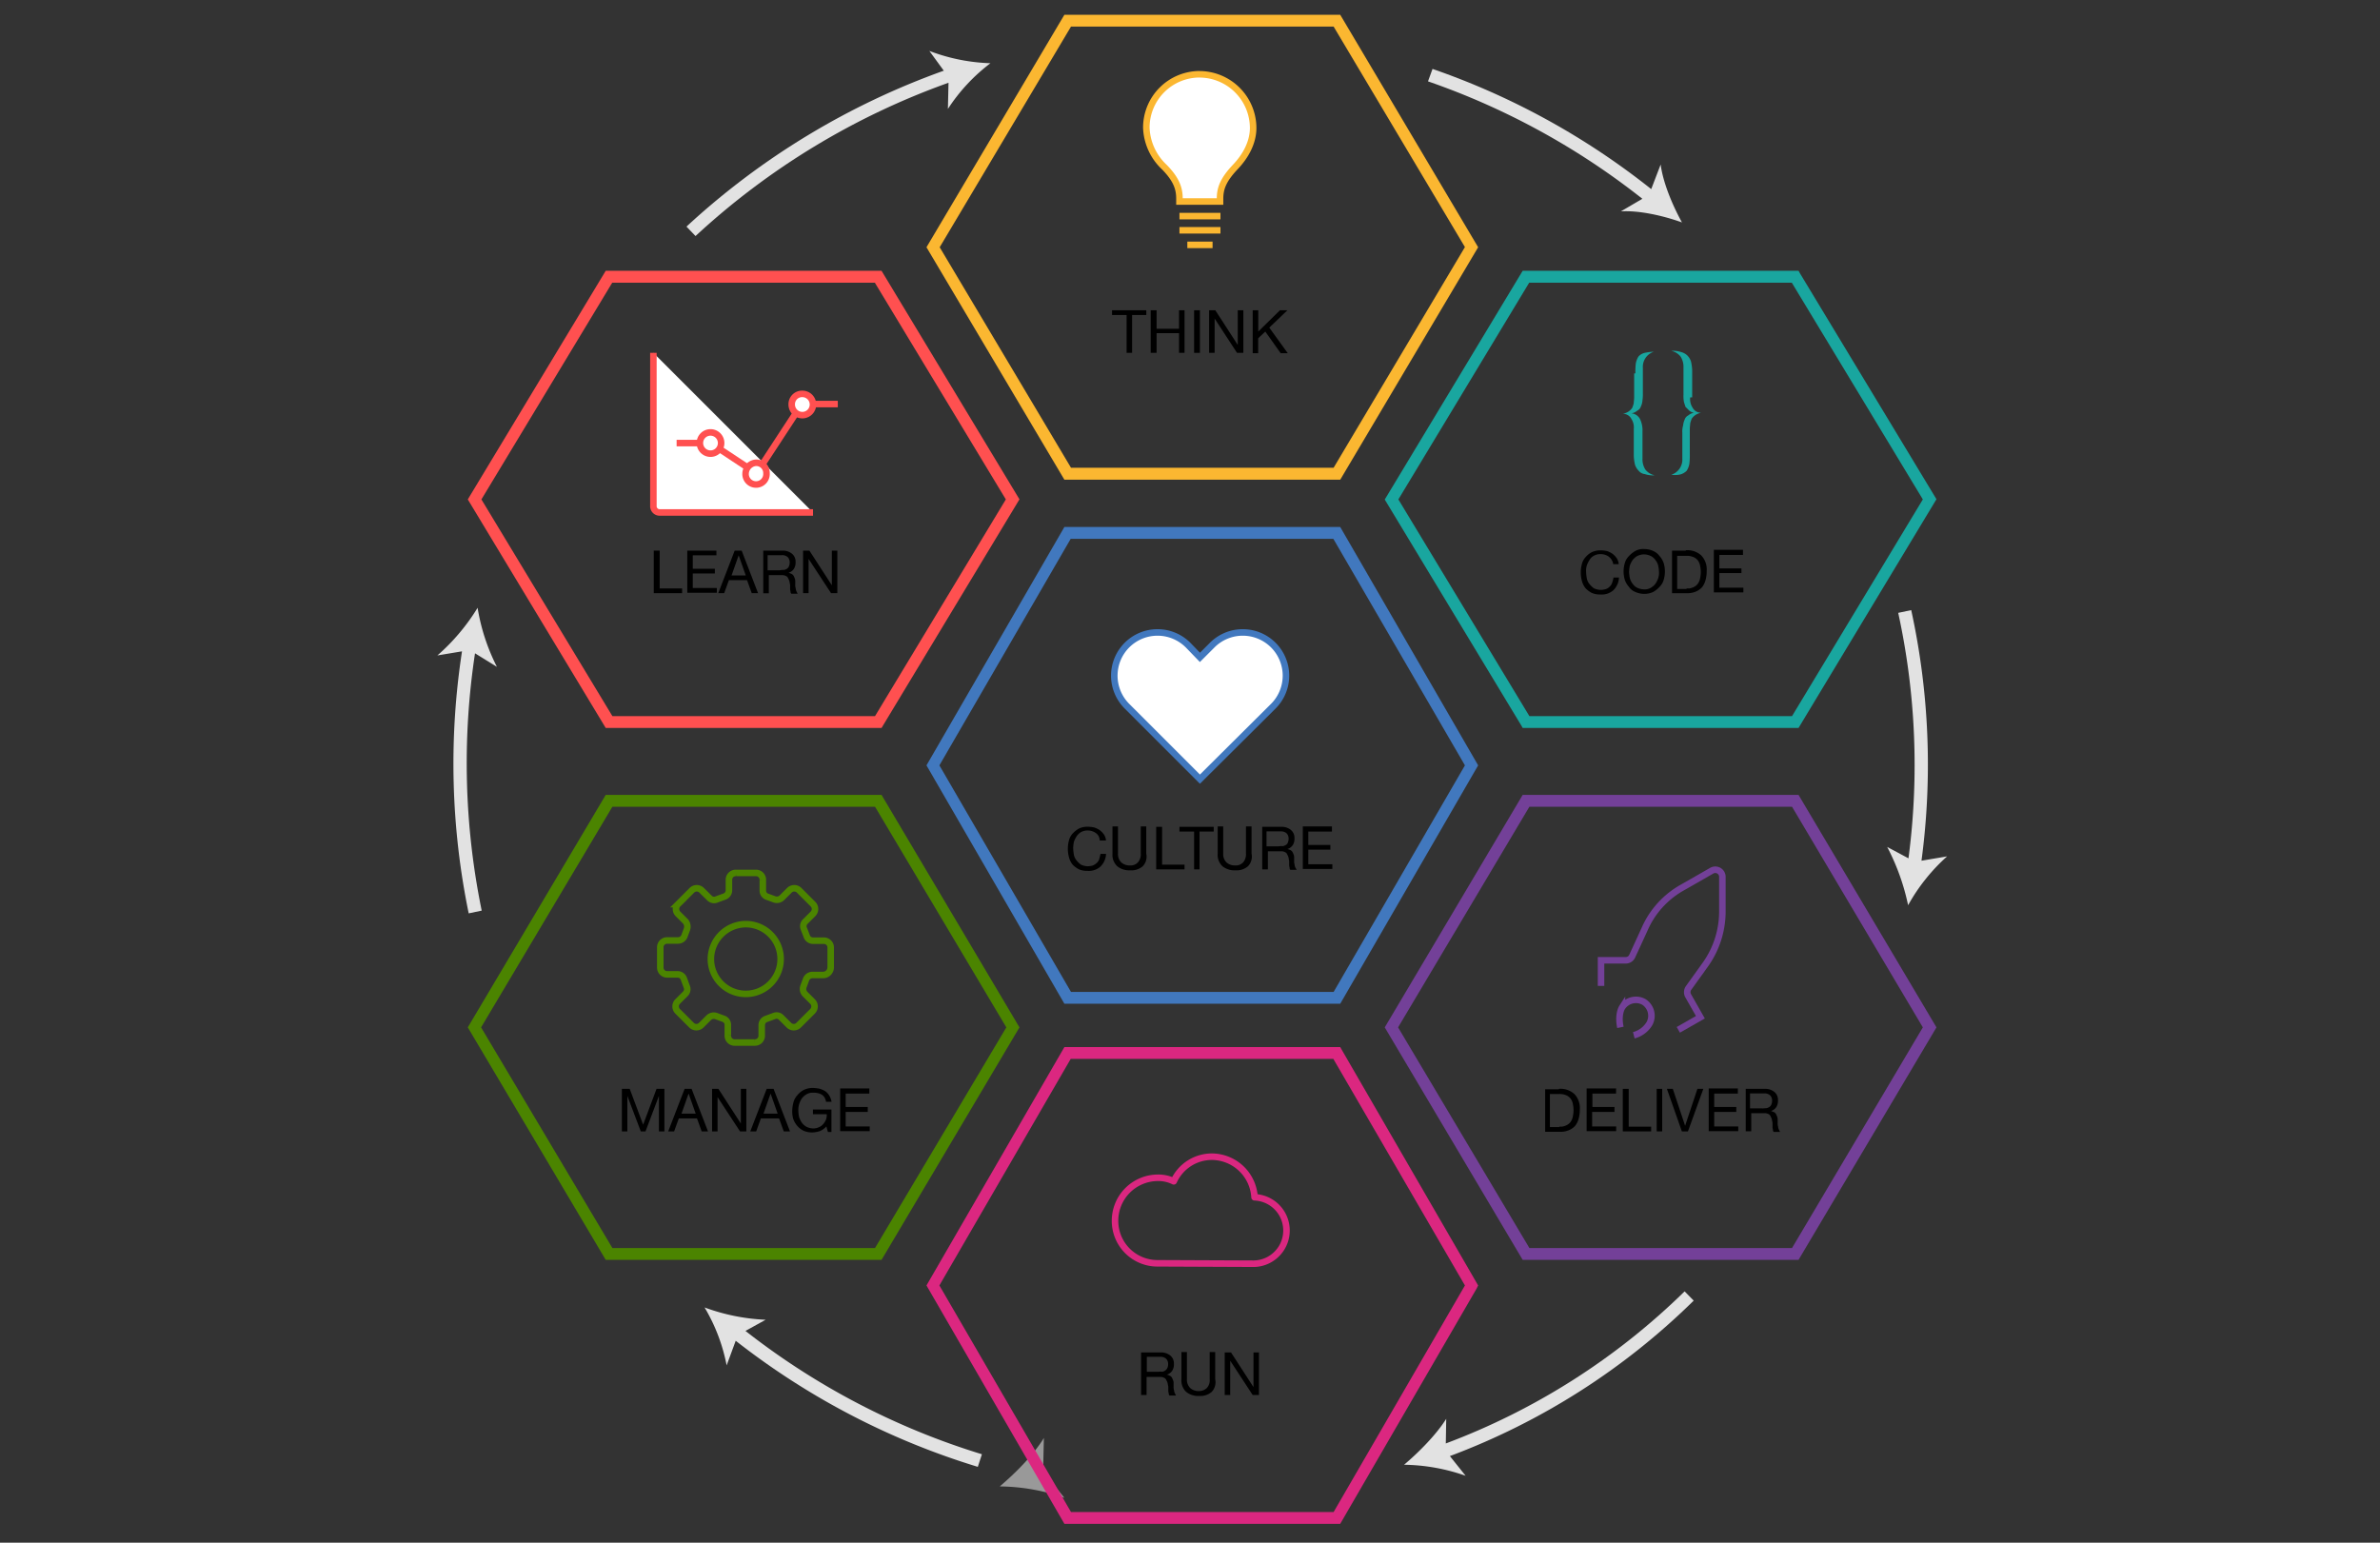 <svg id="Layer_1" data-name="Layer 1" xmlns="http://www.w3.org/2000/svg" viewBox="0 0 580 376"><rect x="0" y="0" width="580" height="376" fill="#333333" stroke="none"/><defs><style>.cls-1,.cls-12,.cls-13,.cls-14,.cls-17,.cls-18{fill:none;}.cls-2{opacity:0.5;}.cls-11,.cls-16,.cls-19,.cls-3{fill:#fff;}.cls-4{fill:#4178be;}.cls-5{fill:#db2780;}.cls-6{fill:#19a69f;}.cls-7{fill:#734098;}.cls-8{fill:#ff5050;}.cls-9{fill:#4b8400;}.cls-10{fill:#fbb731;}.cls-11,.cls-12{stroke:#ff5050;}.cls-11,.cls-12,.cls-13,.cls-14,.cls-16,.cls-17,.cls-19{stroke-miterlimit:10;}.cls-11,.cls-12,.cls-13,.cls-14,.cls-16,.cls-17,.cls-18,.cls-19{stroke-width:1.59px;}.cls-13{stroke:#4b8400;}.cls-14{stroke:#734098;}.cls-15{isolation:isolate;}.cls-16,.cls-17{stroke:#fbb731;}.cls-18{stroke:#db2780;stroke-linecap:round;stroke-linejoin:round;}.cls-19{stroke:#4178be;}.cls-20{fill:#e2e2e2;}</style></defs><title>feature-garage-methods-new</title><rect class="cls-1" width="580" height="376"/><g id="_Group_" data-name="&lt;Group&gt;" class="cls-2"><path id="_Path_" data-name="&lt;Path&gt;" class="cls-3" d="M243.64,362.28a49,49,0,0,1,15.75,2.78l-5.19-6.43,0.19-8.16C251.9,354.6,247.38,359.11,243.64,362.28Z"/></g><path class="cls-4" d="M326.61,244.64H259.39l-33.61-58.1,33.61-58.1h67.22l33.61,58.1ZM261,241.76h64l32-55.22-32.07-55.22h-64l-32,55.22Z"/><path class="cls-5" d="M326.61,371.4H259.39l-33.61-58.1,33.61-58.1h67.22l0.38,0.67,33.23,57.43-0.38.77ZM261,368.52h64l32-55.22-32.07-55.22h-64l-32,55.22Z"/><path class="cls-6" d="M438.3,177.42H371.07l-0.38-.67-33.23-55L371.07,66H438.3l0.38,0.67,33.23,55Zm-65.59-2.88h64l31.88-52.82L436.66,68.9h-64l-31.88,52.82Z"/><path class="cls-7" d="M438.3,307.06H371.07L337.46,250.4l33.61-56.66H438.3l33.61,56.66Zm-65.59-2.88h64l31.88-53.78-31.88-53.78h-64l-32,53.78Z"/><path class="cls-8" d="M214.83,177.42H147.61L114,121.72,147.61,66h67.22l33.61,55.7Zm-65.59-2.88h64l31.88-52.82L213.2,68.9h-64l-31.88,52.82Z"/><path class="cls-9" d="M214.83,307.06H147.61L114,250.4l33.61-56.66h67.22l33.61,56.66Zm-65.59-2.88h64l32-53.78-32-53.78h-64l-32,53.78Z"/><path class="cls-10" d="M326.61,116.92H259.39L225.78,60.26,259.39,3.6h67.22l33.61,56.66ZM261,114h64l32-53.78L325,6.48H261L229,60.26Z"/><path id="_Path_2" data-name="&lt;Path&gt;" class="cls-11" d="M184.29,112.79a2.5,2.5,0,0,1,2.5,2.59,2.55,2.55,0,1,1-5.09,0A2.71,2.71,0,0,1,184.29,112.79Z"/><path id="_Path_3" data-name="&lt;Path&gt;" class="cls-11" d="M195.53,96a2.59,2.59,0,1,1-2.59,2.59A2.52,2.52,0,0,1,195.53,96Z"/><path id="_Path_4" data-name="&lt;Path&gt;" class="cls-11" d="M173.15,105.39a2.59,2.59,0,1,1-2.59,2.59A2.58,2.58,0,0,1,173.15,105.39Z"/><path id="_Path_5" data-name="&lt;Path&gt;" class="cls-11" d="M159.23,86v37.36a1.52,1.52,0,0,0,1.54,1.54h37.36"/><line id="_Path_6" data-name="&lt;Path&gt;" class="cls-12" x1="170.75" y1="107.99" x2="164.89" y2="107.99"/><line id="_Path_7" data-name="&lt;Path&gt;" class="cls-12" x1="204.17" y1="98.48" x2="198.31" y2="98.48"/><line id="_Path_8" data-name="&lt;Path&gt;" class="cls-12" x1="175.36" y1="109.43" x2="182.18" y2="113.94"/><line id="_Path_9" data-name="&lt;Path&gt;" class="cls-12" x1="185.73" y1="113.27" x2="194.09" y2="100.49"/><path id="_Path_10" data-name="&lt;Path&gt;" class="cls-11" d="M184.29,112.79a2.5,2.5,0,0,1,2.5,2.59,2.55,2.55,0,1,1-5.09,0A2.71,2.71,0,0,1,184.29,112.79Z"/><path id="_Path_11" data-name="&lt;Path&gt;" class="cls-11" d="M173.15,105.39a2.59,2.59,0,1,1-2.59,2.59A2.58,2.58,0,0,1,173.15,105.39Z"/><path id="_Path_12" data-name="&lt;Path&gt;" class="cls-13" d="M181.79,225.24a8.5,8.5,0,1,1-8.55,8.45A8.55,8.55,0,0,1,181.79,225.24Z"/><path id="_Path_13" data-name="&lt;Path&gt;" class="cls-13" d="M202.44,235.8V231a1.66,1.66,0,0,0-1.73-1.73h-2.59a1.61,1.61,0,0,1-1.54-1.15l-0.67-1.73a1.58,1.58,0,0,1,.38-1.82l1.82-1.82a1.68,1.68,0,0,0,0-2.4L194.76,217a1.68,1.68,0,0,0-2.4,0l-1.82,1.82a1.79,1.79,0,0,1-1.82.38l-1.82-.67a1.56,1.56,0,0,1-1-1.54v-2.5a1.66,1.66,0,0,0-1.73-1.73h-4.8a1.66,1.66,0,0,0-1.73,1.73V217a1.61,1.61,0,0,1-1.15,1.54l-1.82.67a1.58,1.58,0,0,1-1.82-.38L171,217a1.68,1.68,0,0,0-2.4,0l-3.36,3.36a1.68,1.68,0,0,0,0,2.4l1.82,1.82a2,2,0,0,1,.38,1.82l-0.67,1.82a1.71,1.71,0,0,1-1.54,1h-2.59a1.66,1.66,0,0,0-1.73,1.73v4.8a1.66,1.66,0,0,0,1.73,1.73h2.5a1.61,1.61,0,0,1,1.54,1.15l0.67,1.82a1.58,1.58,0,0,1-.38,1.82l-1.82,1.82a1.68,1.68,0,0,0,0,2.4l3.36,3.36a1.68,1.68,0,0,0,2.4,0l1.82-1.82a1.79,1.79,0,0,1,1.82-.38l1.82,0.67a1.56,1.56,0,0,1,1,1.54v2.5a1.66,1.66,0,0,0,1.73,1.73h4.8a1.66,1.66,0,0,0,1.73-1.73v-2.5a1.61,1.61,0,0,1,1.15-1.54l1.82-.67a1.58,1.58,0,0,1,1.82.38l1.82,1.82a1.68,1.68,0,0,0,2.4,0l3.36-3.36a1.68,1.68,0,0,0,0-2.4l-1.82-1.82a1.79,1.79,0,0,1-.38-1.82l0.67-1.82a1.71,1.71,0,0,1,1.54-1h2.69A1.88,1.88,0,0,0,202.44,235.8Z"/><path id="_Path_14" data-name="&lt;Path&gt;" class="cls-14" d="M409,251l5.38-3.07-3-5.28a1.78,1.78,0,0,1,.1-1.82l4.13-5.76a22.31,22.31,0,0,0,4.13-12.87v-8.55a1.73,1.73,0,0,0-2.59-1.44c-3,1.73-7.39,4.23-7.39,4.23a21.46,21.46,0,0,0-9,10.08l-3,6.53a1.71,1.71,0,0,1-1.54,1h-6.05v6.24"/><path id="_Path_15" data-name="&lt;Path&gt;" class="cls-14" d="M394.89,250.4c-0.67-3.17.38-4.8,0.38-4.8a4,4,0,0,1,5.28-1.44,4,4,0,0,1,1.44,5.28,6.28,6.28,0,0,1-3.84,2.88"/><g class="cls-15"><path class="cls-6" d="M398.54,91a17.78,17.78,0,0,1,.1-2.4,4.65,4.65,0,0,1,.67-1.73,3.05,3.05,0,0,1,1.44-.86,13.64,13.64,0,0,1,2.3-.29,3.88,3.88,0,0,0-2.69,3.94v6.24a9.87,9.87,0,0,1-.1,1.73,4,4,0,0,1-.38,1.44,1.64,1.64,0,0,1-.86,1,2.88,2.88,0,0,1-1.44.67h0a2.6,2.6,0,0,1,2.11,1.44,6.3,6.3,0,0,1,.58,3v6.63a4.65,4.65,0,0,0,.67,2.59,3.83,3.83,0,0,0,2.3,1.44h0a6.11,6.11,0,0,1-2.4-.29,2.26,2.26,0,0,1-1.54-.86,3.62,3.62,0,0,1-.86-1.44,11.22,11.22,0,0,1-.29-2.11v-6.63a3.73,3.73,0,0,0-.58-2.4,2.29,2.29,0,0,0-2.11-1.25h0a4.08,4.08,0,0,0,1.44-.58,3.67,3.67,0,0,0,.86-0.86,8,8,0,0,0,.38-1.15c0-.38.1-0.86,0.1-1.44V91h0.29Z"/><path class="cls-6" d="M411.89,96.94a3.73,3.73,0,0,0,.58,2.4,2.29,2.29,0,0,0,2.11,1.25h0a4.08,4.08,0,0,0-1.44.58,3.67,3.67,0,0,0-.86.86,8,8,0,0,0-.38,1.15c0,0.38-.1.86-0.1,1.44v6a17.78,17.78,0,0,1-.1,2.4,4.65,4.65,0,0,1-.67,1.73,3.62,3.62,0,0,1-1.44.86,5.93,5.93,0,0,1-2.3.1,3.88,3.88,0,0,0,2.69-3.94v-6.34a5,5,0,0,1,.19-1.73,4.61,4.61,0,0,1,.38-1.44,1.64,1.64,0,0,1,.86-1,2.88,2.88,0,0,1,1.44-.67h0a2.17,2.17,0,0,1-1.25-.58l-0.86-.86c-0.1-.38-0.29-0.86-0.38-1.25a8.32,8.32,0,0,1-.1-1.73V89.55a4.65,4.65,0,0,0-.67-2.59,3.83,3.83,0,0,0-2.3-1.44h0a6.11,6.11,0,0,1,2.4.29,3.4,3.4,0,0,1,1.54.86,3.62,3.62,0,0,1,.86,1.44,11.22,11.22,0,0,1,.29,2.11v6.63h-0.48v0.1Z"/></g><path id="_Path_16" data-name="&lt;Path&gt;" class="cls-16" d="M292.42,18.1a13,13,0,0,0-13.06,13.06,13.84,13.84,0,0,0,4.42,9.6c3,3.07,3.65,5.28,3.65,7.68v0.67h9.89V48.45c0-2.4.67-4.51,3.65-7.68,2.59-2.69,4.42-6.05,4.42-9.6a13.12,13.12,0,0,0-13-13.06"/><line id="_Path_17" data-name="&lt;Path&gt;" class="cls-17" x1="287.43" y1="52.67" x2="297.42" y2="52.67"/><line id="_Path_18" data-name="&lt;Path&gt;" class="cls-17" x1="287.43" y1="56.13" x2="297.42" y2="56.13"/><line id="_Path_19" data-name="&lt;Path&gt;" class="cls-17" x1="289.35" y1="59.68" x2="295.5" y2="59.68"/><path class="cls-18" d="M305.1,308l-23-.1h0a10.33,10.33,0,0,1-10.37-10.37,10.47,10.47,0,0,1,10.37-10.47,8.5,8.5,0,0,1,3.94.86,10.2,10.2,0,0,1,9.32-6,10.49,10.49,0,0,1,10.37,9.89A8.08,8.08,0,0,1,305.1,308h0"/><path id="_Path_20" data-name="&lt;Path&gt;" class="cls-19" d="M274.75,172.23a10.53,10.53,0,1,1,14.89-14.89l2.78,2.88,2.88-2.88a10.53,10.53,0,1,1,14.89,14.89L292.42,189.9Z"/><path d="M392,135.64a3.24,3.24,0,0,0-1.92-.58,3.16,3.16,0,0,0-1.63.38,2.55,2.55,0,0,0-1.06,1,5.87,5.87,0,0,0-.67,1.34,4.23,4.23,0,0,0-.19,1.54,10.58,10.58,0,0,0,.19,1.73,3,3,0,0,0,.67,1.34,5,5,0,0,0,1.06,1,4.09,4.09,0,0,0,1.63.38,4.87,4.87,0,0,0,1.25-.19,2.2,2.2,0,0,0,1-.67,2,2,0,0,0,.58-1,5.06,5.06,0,0,0,.29-1.15h1.34a4.57,4.57,0,0,1-1.34,3.07,4.24,4.24,0,0,1-3.17,1.06,4.89,4.89,0,0,1-2.11-.38,5.86,5.86,0,0,1-1.54-1.15,4.87,4.87,0,0,1-.86-1.73,7.89,7.89,0,0,1,0-4.23,3.84,3.84,0,0,1,1-1.73,4.62,4.62,0,0,1,1.54-1.15,4.89,4.89,0,0,1,2.11-.38,7.46,7.46,0,0,1,1.54.19A5.87,5.87,0,0,1,393,135a5,5,0,0,1,1,1.06,3.2,3.2,0,0,1,.48,1.44h-1.34A2.81,2.81,0,0,0,392,135.64Z"/><path d="M395.95,137.28a3.84,3.84,0,0,1,1-1.73,6.71,6.71,0,0,1,1.54-1.25,4,4,0,0,1,2.21-.48,5.33,5.33,0,0,1,2.21.48,3.85,3.85,0,0,1,1.54,1.25,5,5,0,0,1,1,1.73,7.2,7.2,0,0,1,0,4,3.84,3.84,0,0,1-1,1.73,6.71,6.71,0,0,1-1.54,1.25,5,5,0,0,1-2.21.48,5.33,5.33,0,0,1-2.21-.48,3.3,3.3,0,0,1-1.54-1.25,5,5,0,0,1-1-1.73A7.2,7.2,0,0,1,395.95,137.28Zm1.25,3.65a3.55,3.55,0,0,0,.67,1.34,2.82,2.82,0,0,0,1.15,1,4.09,4.09,0,0,0,1.63.38,2.94,2.94,0,0,0,1.63-.38,3.84,3.84,0,0,0,1.15-1,5.87,5.87,0,0,0,.67-1.34,4.23,4.23,0,0,0,.19-1.54,8.4,8.4,0,0,0-.19-1.54,3.55,3.55,0,0,0-.67-1.34,2.82,2.82,0,0,0-1.15-1,3.66,3.66,0,0,0-3.27,0,3.84,3.84,0,0,0-1.15,1,5.87,5.87,0,0,0-.67,1.34,8.4,8.4,0,0,0-.19,1.54A9.58,9.58,0,0,0,397.19,140.92Z"/><path d="M410.83,134.11a5.05,5.05,0,0,1,3.75,1.25,4.94,4.94,0,0,1,1.34,3.75,8.4,8.4,0,0,1-.29,2.3,4.87,4.87,0,0,1-.86,1.73,4.39,4.39,0,0,1-1.54,1.06,5.34,5.34,0,0,1-2.21.38h-3.55V134.2h3.36v-0.1Zm0.19,9.32h0.58a3,3,0,0,0,.77-0.19,2.87,2.87,0,0,0,.77-0.38,2.24,2.24,0,0,0,.67-0.67,3.2,3.2,0,0,0,.48-1.15,7.62,7.62,0,0,0,.19-1.63,8.46,8.46,0,0,0-.19-1.63,3,3,0,0,0-.58-1.25,2.72,2.72,0,0,0-1.06-.77,4.14,4.14,0,0,0-1.63-.29h-2.3v8.07H411v-0.1Z"/><path d="M424.76,134.11v1.15H419v3.27h5.38v1.15H419v3.55h5.86v1.15h-7.2V134h7.11v0.1Z"/><path d="M271,76.77V75.62h8.35v1.15h-3.46V86h-1.34V76.77H271Z"/><path d="M281.86,75.62v4.51h5.47V75.62h1.34V86h-1.34v-4.8h-5.47V86h-1.44V75.62h1.44Z"/><path d="M292.42,75.62V86H291V75.62h1.44Z"/><path d="M296.17,75.62l5.47,8.45h0V75.62H303V86h-1.54L296,77.64h0V86h-1.34V75.62h1.54Z"/><path d="M306.64,75.62v5.19l5.28-5.19h1.82l-4.42,4.23,4.51,6.24h-1.73l-3.75-5.28-1.73,1.63v3.65h-1.34V75.62h1.34Z"/><path d="M267,203a3.24,3.24,0,0,0-1.92-.58,3.16,3.16,0,0,0-1.63.38,3.42,3.42,0,0,0-1.06,1,5.87,5.87,0,0,0-.67,1.34,8.4,8.4,0,0,0-.19,1.54,10.58,10.58,0,0,0,.19,1.73,3,3,0,0,0,.67,1.34,5,5,0,0,0,1.06,1,4.09,4.09,0,0,0,1.63.38,4.87,4.87,0,0,0,1.25-.19,3.45,3.45,0,0,0,1-.67,2,2,0,0,0,.58-1l0.29-1.15h1.34a4.57,4.57,0,0,1-1.34,3.07,4.24,4.24,0,0,1-3.17,1.06,4.89,4.89,0,0,1-2.11-.38,5.86,5.86,0,0,1-1.54-1.15,4.87,4.87,0,0,1-.86-1.73,7.89,7.89,0,0,1,0-4.23,3.84,3.84,0,0,1,1-1.73,5.86,5.86,0,0,1,1.54-1.15,4.89,4.89,0,0,1,2.11-.38,7.46,7.46,0,0,1,1.54.19,5.87,5.87,0,0,1,1.34.67,5,5,0,0,1,1,1.06,3.2,3.2,0,0,1,.48,1.44H268A2.22,2.22,0,0,0,267,203Z"/><path d="M278.5,211.12a4.22,4.22,0,0,1-3.07,1,4.63,4.63,0,0,1-3.17-1,3.78,3.78,0,0,1-1.15-3.07v-6.63h1.34v6.63a2.83,2.83,0,0,0,.77,2.11,3,3,0,0,0,2.11.77,2.42,2.42,0,0,0,2-.77,3,3,0,0,0,.67-2.11v-6.63h1.34v6.63A3.42,3.42,0,0,1,278.5,211.12Z"/><path d="M283.2,201.52v9.22h5.47v1.15h-6.91V201.52h1.44Z"/><path d="M287.43,202.67v-1.15h8.35v1.15h-3.46v9.22H291v-9.22h-3.55Z"/><path d="M304.14,211.12a4.22,4.22,0,0,1-3.07,1,4.63,4.63,0,0,1-3.17-1,3.78,3.78,0,0,1-1.15-3.07v-6.63h1.34v6.63a2.83,2.83,0,0,0,.77,2.11,3,3,0,0,0,2.11.77,2.42,2.42,0,0,0,2-.77,3,3,0,0,0,.67-2.11v-6.63H305v6.63A3.42,3.42,0,0,1,304.14,211.12Z"/><path d="M312.3,201.52a3.5,3.5,0,0,1,2.3.77,2.48,2.48,0,0,1,.86,2,2.94,2.94,0,0,1-.38,1.63,2.34,2.34,0,0,1-1.34,1h0a6.62,6.62,0,0,1,.77.29,1.16,1.16,0,0,1,.48.48,4.68,4.68,0,0,1,.29.67,1.87,1.87,0,0,1,.1.77v0.77a2.11,2.11,0,0,0,.1.77,2.26,2.26,0,0,0,.19.77L316,212h-1.54a0.73,0.73,0,0,1-.19-0.48c0-.19-0.1-0.38-0.1-0.58v-0.77a2.11,2.11,0,0,0-.1-0.77,2.26,2.26,0,0,0-.19-0.77l-0.29-.58a1,1,0,0,0-.48-0.38,1.81,1.81,0,0,0-.77-0.19h-3.36v4.42H307.6V201.52h4.71Zm0.29,4.71a1.83,1.83,0,0,0,.77-0.29,1,1,0,0,0,.48-0.58,2.41,2.41,0,0,0,.19-1,1.83,1.83,0,0,0-.48-1.25,2,2,0,0,0-1.44-.48h-3.46v3.65h2.88A4.71,4.71,0,0,1,312.59,206.23Z"/><path d="M324.59,201.52v1.15h-5.76v3.27h5.38v1.15h-5.38v3.55h5.86v1.15h-7.2V201.42h7.11v0.1Z"/><path d="M282.92,329.63a3.5,3.5,0,0,1,2.3.77,2.48,2.48,0,0,1,.86,2,2.94,2.94,0,0,1-.38,1.63,2.34,2.34,0,0,1-1.34,1h0a6.62,6.62,0,0,1,.77.29,1.16,1.16,0,0,1,.48.48,4.68,4.68,0,0,1,.29.67,1.87,1.87,0,0,1,.1.77V338a2.11,2.11,0,0,0,.1.77,2.26,2.26,0,0,0,.19.77l0.29,0.58H285a0.73,0.73,0,0,1-.19-0.48c0-.19-0.1-0.38-0.1-0.58v-0.77a2.11,2.11,0,0,0-.1-0.77,2.26,2.26,0,0,0-.19-0.77l-0.29-.58a1,1,0,0,0-.48-0.38,1.81,1.81,0,0,0-.77-0.19h-3.46V340h-1.34V329.63h4.8Zm0.29,4.71A1.83,1.83,0,0,0,284,334a1.41,1.41,0,0,0,.48-0.58,2.41,2.41,0,0,0,.19-1,1.83,1.83,0,0,0-.48-1.25,2,2,0,0,0-1.44-.48h-3.27v3.65h2.88A2.66,2.66,0,0,1,283.2,334.33Z"/><path d="M295.3,339.23a4.22,4.22,0,0,1-3.07,1,4.63,4.63,0,0,1-3.17-1,3.78,3.78,0,0,1-1.15-3.07v-6.63h1.34v6.63a2.83,2.83,0,0,0,.77,2.11,3,3,0,0,0,2.11.77,2.75,2.75,0,0,0,2-.77,2.8,2.8,0,0,0,.67-2.11v-6.63h1.34v6.63A3.42,3.42,0,0,1,295.3,339.23Z"/><path d="M300,329.63l5.47,8.45h0v-8.45h1.34V340h-1.54l-5.47-8.35h0V340h-1.34V329.63H300Z"/><path d="M379.91,265.38a5.05,5.05,0,0,1,3.75,1.25,4.94,4.94,0,0,1,1.34,3.75,8.4,8.4,0,0,1-.29,2.3,4.87,4.87,0,0,1-.86,1.73,4.39,4.39,0,0,1-1.54,1.06,5.34,5.34,0,0,1-2.21.38h-3.55V265.48h3.36v-0.1Zm0.1,9.22h0.58a3,3,0,0,0,.77-0.19,2.88,2.88,0,0,0,.77-0.38,2.24,2.24,0,0,0,.67-0.67,3.2,3.2,0,0,0,.48-1.15,7.62,7.62,0,0,0,.19-1.63,8.46,8.46,0,0,0-.19-1.63,3,3,0,0,0-.58-1.25,2.72,2.72,0,0,0-1.06-.77,4.14,4.14,0,0,0-1.63-.29h-2.3v8.07H380v-0.1Z"/><path d="M393.83,265.38v1.15h-5.76v3.27h5.38V271H388v3.55h5.86v1.15h-7.2V265.29h7.2v0.1Z"/><path d="M396.91,265.38v9.22h5.47v1.15h-6.91V265.38h1.44Z"/><path d="M405.07,265.38v10.37h-1.34V265.38h1.34Z"/><path d="M409.87,275.75l-3.65-10.37h1.44l3,9h0l3-9h1.44l-3.75,10.37h-1.44Z"/><path d="M423.51,265.38v1.15h-5.76v3.27h5.38V271h-5.38v3.55h5.86v1.15h-7.2V265.29h7.11v0.1Z"/><path d="M430.13,265.38a3.5,3.5,0,0,1,2.3.77,2.48,2.48,0,0,1,.86,2,2.94,2.94,0,0,1-.38,1.63,2.34,2.34,0,0,1-1.34,1h0a6.62,6.62,0,0,1,.77.29,1.16,1.16,0,0,1,.48.48,4.68,4.68,0,0,1,.29.67,2.12,2.12,0,0,1,.1.77v0.77a2.11,2.11,0,0,0,.1.77,2.26,2.26,0,0,0,.19.77l0.29,0.58h-1.54a0.73,0.73,0,0,1-.19-0.48c0-.19-0.1-0.38-0.1-0.58V274a2.11,2.11,0,0,0-.1-0.77,2.26,2.26,0,0,0-.19-0.77l-0.29-.58a1,1,0,0,0-.48-0.38,1.81,1.81,0,0,0-.77-0.19h-3.36v4.42h-1.34V265.38h4.71Zm0.29,4.71a1.83,1.83,0,0,0,.77-0.29,1.41,1.41,0,0,0,.48-0.58,2.41,2.41,0,0,0,.19-1,1.83,1.83,0,0,0-.48-1.25,2,2,0,0,0-1.44-.48h-3.46v3.65h2.88C429.75,270.18,430.13,270.09,430.42,270.09Z"/><path d="M160.76,134.2v9.22h5.47v1.15h-6.91V134.2h1.44Z"/><path d="M174.59,134.2v1.15h-5.76v3.27h5.38v1.15h-5.38v3.55h5.86v1.15h-7.2V134.2h7.11Z"/><path d="M180.74,134.2l4,10.37h-1.54l-1.15-3.17h-4.42l-1.15,3.17h-1.44l4-10.37h1.63Zm1,6.05-1.73-4.9h0l-1.73,4.9h3.46Z"/><path d="M190.72,134.2a3.5,3.5,0,0,1,2.3.77,2.48,2.48,0,0,1,.86,2,2.94,2.94,0,0,1-.38,1.63,2.34,2.34,0,0,1-1.34,1h0a6.62,6.62,0,0,1,.77.29,1.16,1.16,0,0,1,.48.48,4.68,4.68,0,0,1,.29.67,1.87,1.87,0,0,1,.1.77v0.77a2.11,2.11,0,0,0,.1.77,2.26,2.26,0,0,0,.19.77l0.29,0.58h-1.54a0.73,0.73,0,0,1-.19-0.48c0-.19-0.1-0.38-0.1-0.58v-0.77a2.11,2.11,0,0,0-.1-0.77,2.26,2.26,0,0,0-.19-0.77l-0.29-.58a1,1,0,0,0-.48-0.38,1.81,1.81,0,0,0-.77-0.19h-3.36v4.42H186V134.2h4.71Zm0.29,4.71a1.83,1.83,0,0,0,.77-0.29,1.41,1.41,0,0,0,.48-0.58,2.41,2.41,0,0,0,.19-1,1.83,1.83,0,0,0-.48-1.25,2,2,0,0,0-1.44-.48h-3.46V139H190A4.31,4.31,0,0,1,191,138.91Z"/><path d="M197.25,134.2l5.47,8.45h0V134.2h1.34v10.37h-1.54l-5.47-8.35h0v8.35h-1.34V134.2h1.54Z"/><path d="M153.46,265.38l3.27,8.74,3.27-8.74h1.92v10.37h-1.34v-8.64h0l-3.27,8.64h-1.15l-3.27-8.64h0v8.64h-1.34V265.38h1.92Z"/><path d="M168.54,265.38l4,10.37H171l-1.15-3.17h-4.42l-1.15,3.17h-1.44l4-10.37h1.63Zm1,6.05-1.73-4.9h0l-1.73,4.9h3.46Z"/><path d="M175.07,265.38l5.47,8.45h0v-8.45h1.34v10.37h-1.54l-5.47-8.35h0v8.35h-1.34V265.38h1.54Z"/><path d="M188.52,265.38l4,10.37H191l-1.15-3.17h-4.42l-1.15,3.17h-1.44l4-10.37h1.63Zm1,6.05-1.73-4.9h0l-1.73,4.9h3.46Z"/><path d="M199.85,275.66A6.2,6.2,0,0,1,198,276a5.17,5.17,0,0,1-2.11-.38,4.62,4.62,0,0,1-1.54-1.15,5.62,5.62,0,0,1-1-1.63,6.65,6.65,0,0,1-.29-1.92,8.72,8.72,0,0,1,.29-2.21,4.18,4.18,0,0,1,1-1.82,4.89,4.89,0,0,1,1.54-1.25,5,5,0,0,1,2.21-.48,9.46,9.46,0,0,1,1.63.19,5.68,5.68,0,0,1,1.34.58,3.32,3.32,0,0,1,1,1.06,4.24,4.24,0,0,1,.58,1.54h-1.34a3.44,3.44,0,0,0-.38-1.06,2.24,2.24,0,0,0-.67-0.67,2.88,2.88,0,0,0-1-.38,3.94,3.94,0,0,0-1.06-.1,2.94,2.94,0,0,0-1.63.38,3.84,3.84,0,0,0-1.15,1,5,5,0,0,0-.67,1.44,4.76,4.76,0,0,0-.19,1.63,7.46,7.46,0,0,0,.19,1.54,5.87,5.87,0,0,0,.67,1.34,3.84,3.84,0,0,0,1.15,1,4,4,0,0,0,1.54.38,3.21,3.21,0,0,0,1.44-.29,2.72,2.72,0,0,0,1.06-.77,4,4,0,0,0,.67-1.06,3.05,3.05,0,0,0,.19-1.34h-3.36v-1.15h4.51v5.47h-0.86l-0.38-1.34A4.62,4.62,0,0,1,199.85,275.66Z"/><path d="M211.85,265.38v1.15h-5.76v3.27h5.38V271h-5.38v3.55h5.86v1.15h-7.2V265.29h7.11v0.1Z"/><path class="cls-20" d="M230,17.23a183.21,183.21,0,0,0-62.71,38l2.21,2.3a179.42,179.42,0,0,1,61.65-37.36L231,26.55a44.1,44.1,0,0,1,10.37-11.14,45.63,45.63,0,0,1-14.89-3Z"/><path class="cls-20" d="M395,51.52c4.42-.29,10.37,1.06,14.89,2.69-2.21-4-4.61-9.6-5.19-14.12l-2.3,6a180,180,0,0,0-53.3-29.29L348,19.83a178.18,178.18,0,0,1,52.24,28.62Z"/><path class="cls-20" d="M468.26,209.78a176.36,176.36,0,0,0-2.5-61.08l-3.17.67a173.91,173.91,0,0,1,2.5,59.83l-5.19-2.78A54.45,54.45,0,0,1,465,220.63a45.59,45.59,0,0,1,9.51-11.91Z"/><path class="cls-20" d="M410.54,314.74a166.64,166.64,0,0,1-58.2,37.07l0.1-6C350,349.7,345.72,354,342.17,357a46.89,46.89,0,0,1,15,2.69l-3.84-4.8A169.16,169.16,0,0,0,412.75,317Z"/><path class="cls-20" d="M186.59,321.66a48.83,48.83,0,0,1-14.89-3,43.74,43.74,0,0,1,5.38,14.12l2.21-6a181.27,181.27,0,0,0,59,30.73l1-3.07a177.81,177.81,0,0,1-57.62-30.06Z"/><path class="cls-20" d="M121.1,162.53a48.75,48.75,0,0,1-4.71-14.4,49.94,49.94,0,0,1-9.8,11.62l6-1a180.61,180.61,0,0,0,1.63,63.86l3.17-.67a178.66,178.66,0,0,1-1.63-62.71Z"/></svg>